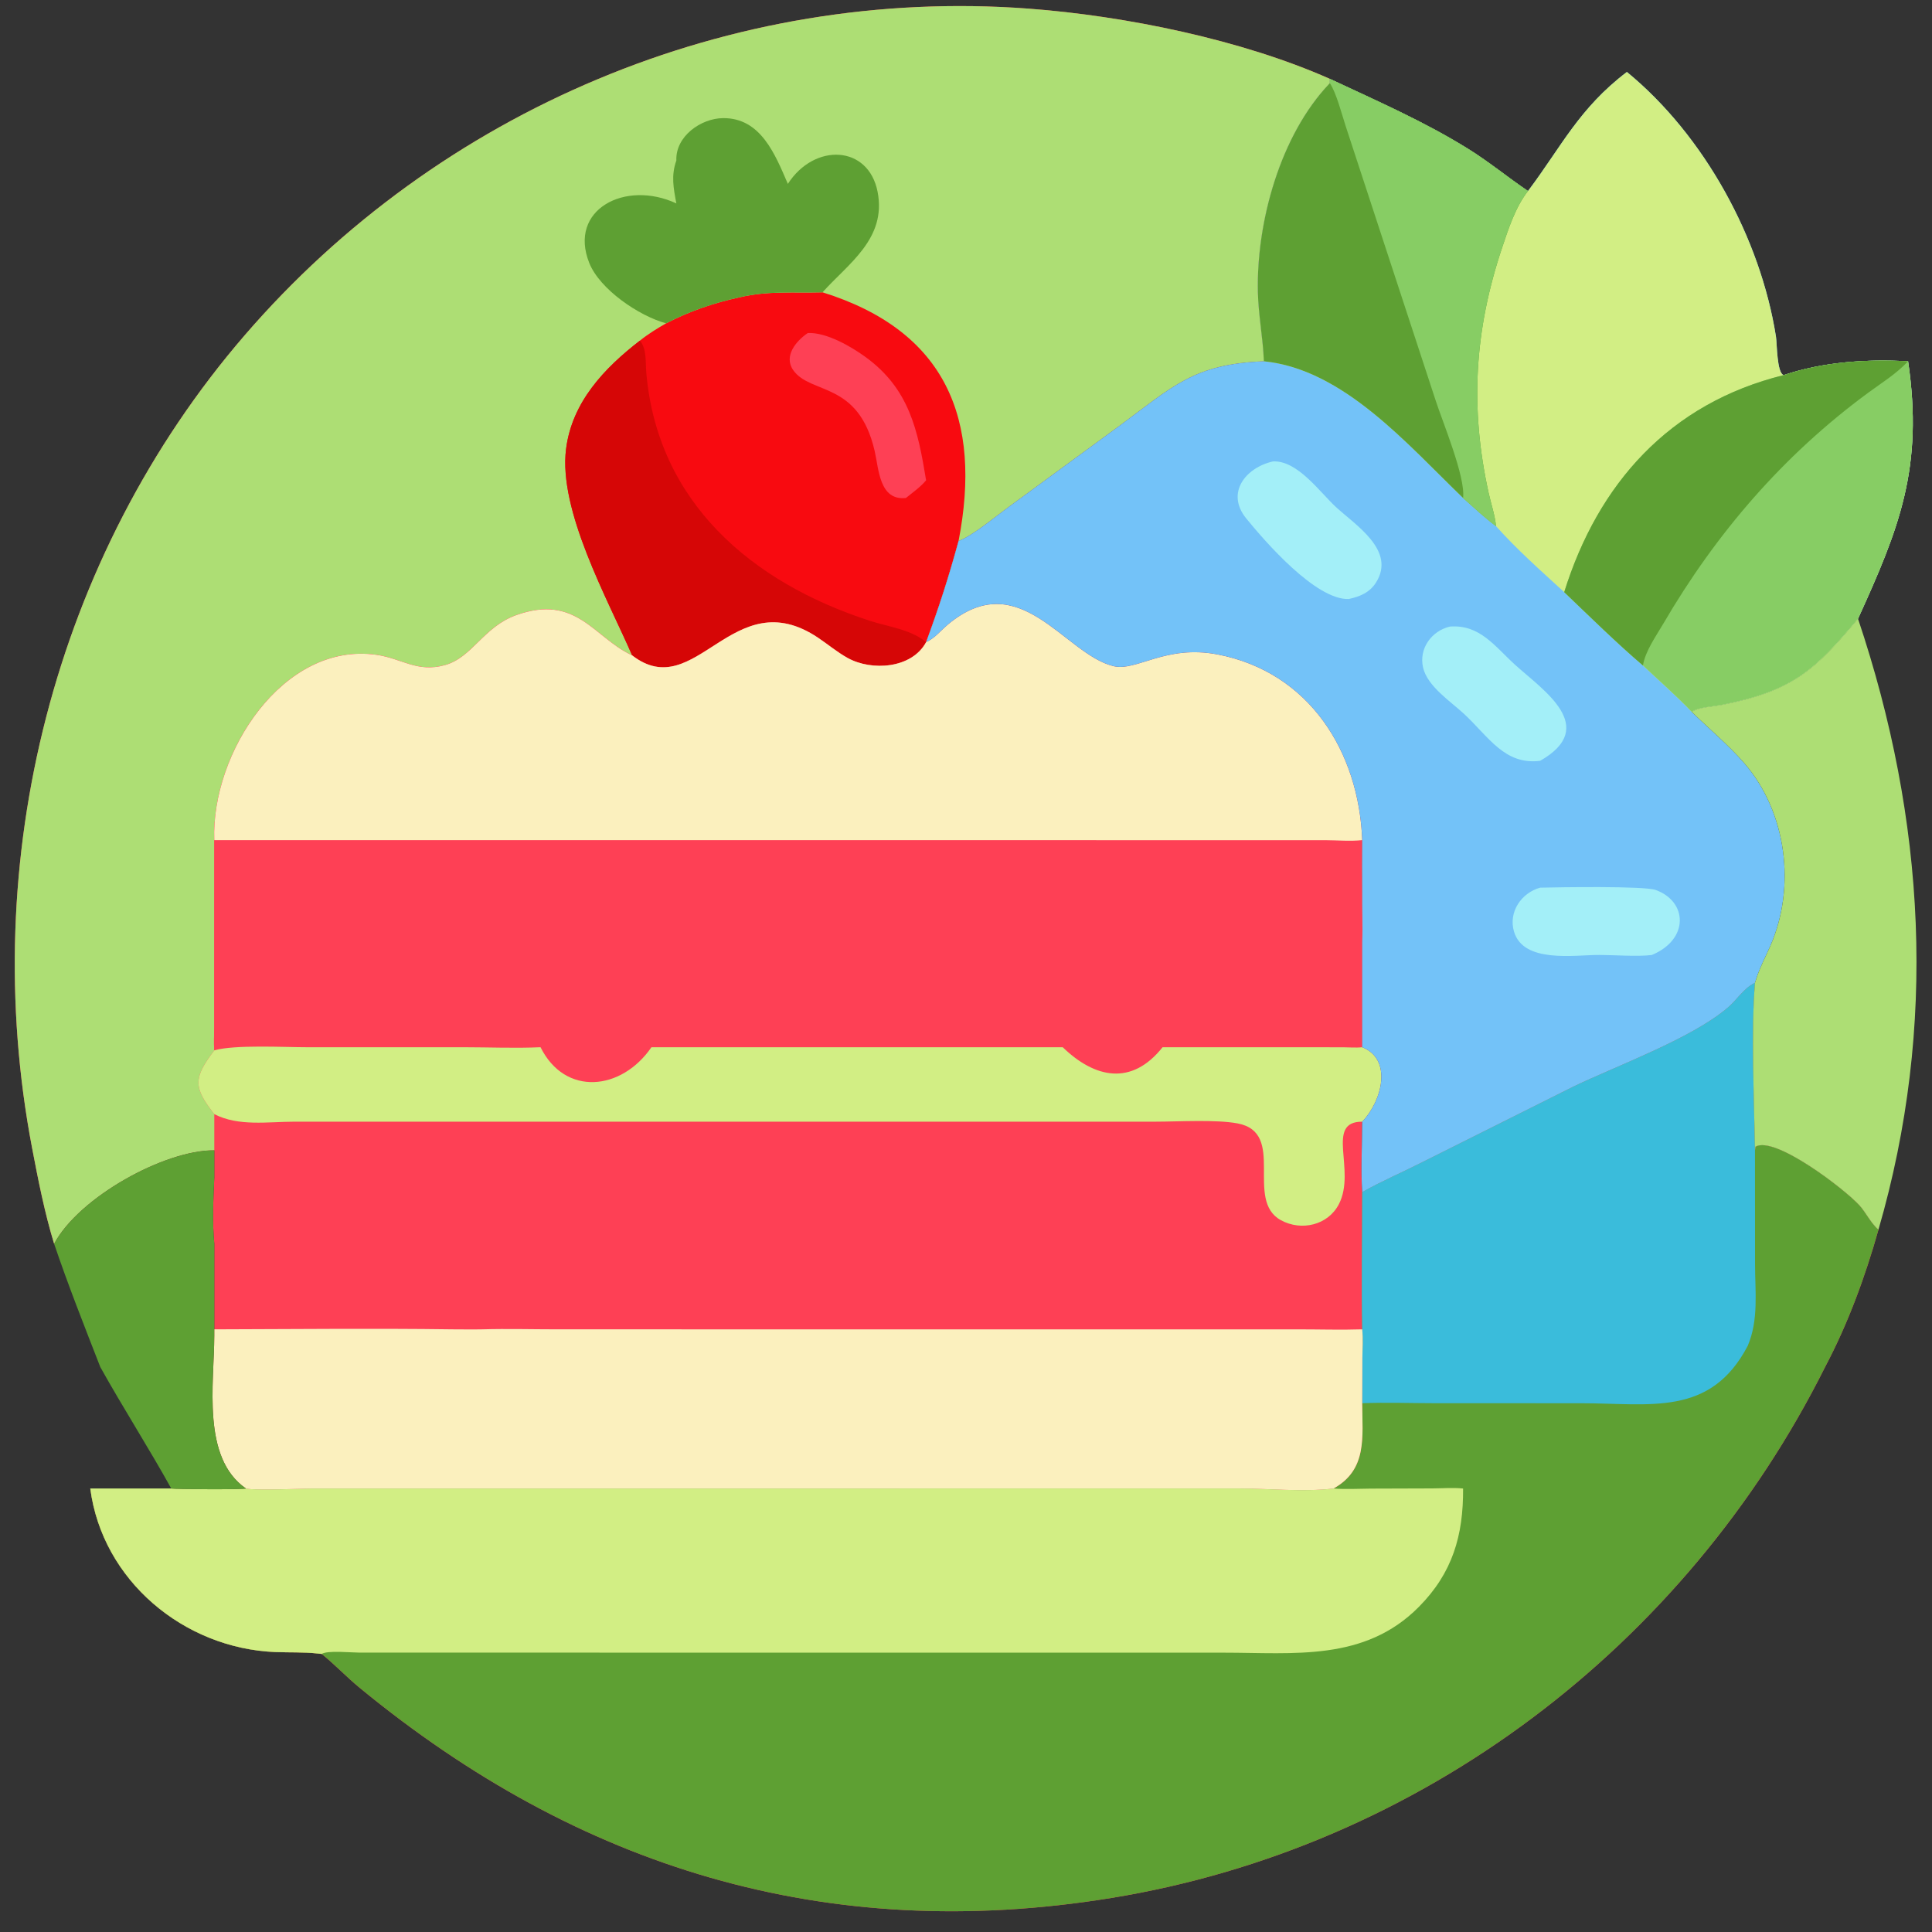 <?xml version="1.0" encoding="utf-8" ?>
<svg xmlns="http://www.w3.org/2000/svg" xmlns:xlink="http://www.w3.org/1999/xlink" width="1024" height="1024">
	<rect width="100%" height="100%" fill="#333333" stroke="none"/>
	<path fill="#FE4055" transform="scale(2 2)" d="M14.341 329.613C11.822 321.375 10.095 312.586 8.484 304.124C-5.984 228.133 14.201 147.583 64.807 88.893C116.35 29.115 193.737 -3.619 272.603 2.29C298.288 4.214 329.061 10.523 352.42 20.897L352.42 22.034C339.228 35.811 332.938 58.935 333.351 77.413C333.488 83.588 334.716 89.621 334.939 95.745C316.381 96.469 310.937 102.311 296.61 112.88L267.653 134.089C264.033 136.698 257.891 141.882 254.027 143.372C251.315 153.248 248.927 160.663 245.427 170.174L245.427 170.174C247.757 169.136 249.319 167.078 251.237 165.479C270.236 149.641 282.045 173.328 295.021 176.523C301.185 178.041 308.807 170.78 322.653 173.438C347.019 178.117 360.126 199.266 360.999 222.638C360.964 227.326 360.949 232.007 360.999 236.696C360.941 240.944 361.181 245.259 360.999 249.495L360.999 277.525C369.061 280.739 366.321 291.674 360.999 297.257C360.988 303.417 360.6 309.804 360.999 315.94C366.155 313.016 371.646 310.691 376.93 308.004L416.992 287.962C428.588 282.385 448.354 275.224 457.932 266.997C460.425 264.856 462.063 261.936 465.088 260.451C464.014 272.968 464.88 292.054 465.088 304.852L465.227 303.884C470.35 300.894 489.03 315.269 492.813 319.482C494.49 321.349 495.922 324.362 497.817 325.862C494.319 338.302 489.712 350.857 483.655 362.29C446.692 436.208 376.581 489.617 294.477 502.99C218.915 515.298 153.268 494.922 95.35 447.313C91.873 444.454 88.759 441.139 85.263 438.314L84.126 438.191C80.418 437.781 76.653 437.963 72.926 437.81C48.7 436.814 27.122 418.864 23.926 394.474L45.386 394.474C46.323 394.672 64.378 394.773 65.189 394.474C53.381 386.316 56.764 366.695 56.792 353.951L56.792 352.289L56.792 329.613C56.238 324.009 56.528 317.653 56.792 312.033L56.792 304.852C43.681 304.715 20.936 317.239 14.341 329.613Z"/>
	<path fill="#5EA033" transform="scale(2 2)" d="M360.999 315.94C366.155 313.016 371.646 310.691 376.93 308.004L416.992 287.962C428.588 282.385 448.354 275.224 457.932 266.997C460.425 264.856 462.063 261.936 465.088 260.451C464.014 272.968 464.88 292.054 465.088 304.852L465.227 303.884C470.35 300.894 489.03 315.269 492.813 319.482C494.49 321.349 495.922 324.362 497.817 325.862C494.319 338.302 489.712 350.857 483.655 362.29C446.692 436.208 376.581 489.617 294.477 502.99C218.915 515.298 153.268 494.922 95.35 447.313C91.873 444.454 88.759 441.139 85.263 438.314L84.126 438.191C80.418 437.781 76.653 437.963 72.926 437.81C48.7 436.814 27.122 418.864 23.926 394.474L45.386 394.474C46.323 394.672 64.378 394.773 65.189 394.474C67.415 395.048 79.634 394.514 82.765 394.484L328.584 394.476C336.836 394.478 345.193 395.445 353.4 394.474C362.385 389.478 361.043 380.879 360.999 371.866L361.042 359.905C361.072 357.398 361.263 354.778 360.999 352.289C360.775 340.19 360.998 328.044 360.999 315.94Z"/>
	<path fill="#D2EE84" transform="scale(2 2)" d="M65.189 394.474C67.415 395.048 79.634 394.514 82.765 394.484L328.584 394.476C336.836 394.478 345.193 395.445 353.4 394.474C356.635 394.718 359.98 394.519 363.229 394.497L379.551 394.445C382.23 394.436 385.073 394.193 387.731 394.474C387.822 406.894 384.937 416.84 376.001 425.852C361.613 440.361 342.967 437.977 324.282 437.975L95.249 437.961C93.126 437.96 86.726 437.318 85.263 438.314L84.126 438.191C80.418 437.781 76.653 437.963 72.926 437.81C48.7 436.814 27.122 418.864 23.926 394.474L45.386 394.474C46.323 394.672 64.378 394.773 65.189 394.474Z"/>
	<path fill="#3ABCDB" transform="scale(2 2)" d="M360.999 315.94C366.155 313.016 371.646 310.691 376.93 308.004L416.992 287.962C428.588 282.385 448.354 275.224 457.932 266.997C460.425 264.856 462.063 261.936 465.088 260.451C464.014 272.968 464.88 292.054 465.088 304.852L465.104 334.941C465.108 342.279 466.109 349.726 463.168 356.664C453.253 375.544 437.326 371.875 419.001 371.872L380.352 371.862C373.931 371.86 367.411 371.618 360.999 371.866L361.042 359.905C361.072 357.398 361.263 354.778 360.999 352.289C360.775 340.19 360.998 328.044 360.999 315.94Z"/>
	<path fill="#ADDE74" transform="scale(2 2)" d="M14.341 329.613C11.822 321.375 10.095 312.586 8.484 304.124C-5.984 228.133 14.201 147.583 64.807 88.893C116.35 29.115 193.737 -3.619 272.603 2.29C298.288 4.214 329.061 10.523 352.42 20.897L352.42 22.034C339.228 35.811 332.938 58.935 333.351 77.413C333.488 83.588 334.716 89.621 334.939 95.745C316.381 96.469 310.937 102.311 296.61 112.88L267.653 134.089C264.033 136.698 257.891 141.882 254.027 143.372C251.315 153.248 248.927 160.663 245.427 170.174L245.427 170.174C241.659 177.184 231.005 177.918 224.604 174.351C221.875 172.831 219.411 170.76 216.817 169.017C194.174 153.801 184.45 186.787 167.524 173.679L167.242 173.548C157.329 168.831 152.692 157.394 136.907 162.983C128.105 166.099 125.194 174.256 117.911 176.265C110.483 178.313 106.495 174.482 99.696 173.527C75.022 170.061 55.941 199.577 56.792 222.638L56.775 272.293C56.77 274.28 56.612 276.378 56.792 278.354C51.267 285.683 51.137 288.041 56.792 295.257L56.792 304.852C43.681 304.715 20.936 317.239 14.341 329.613Z"/>
	<path fill="#F80A10" transform="scale(2 2)" d="M195.999 78.793C203.36 77.022 210.533 77.66 217.98 77.465C250.724 87.688 260.295 111.103 254.027 143.372C251.315 153.248 248.927 160.663 245.427 170.174L245.427 170.174C241.659 177.184 231.005 177.918 224.604 174.351C221.875 172.831 219.411 170.76 216.817 169.017C194.174 153.801 184.45 186.787 167.524 173.679C160.977 158.658 147.941 135.281 150.018 118.958C151.593 106.575 160.131 97.567 169.585 90.27C171.742 88.521 174.121 87.069 176.523 85.685C182.79 82.46 189.11 80.271 195.999 78.793Z"/>
	<path fill="#D60606" transform="scale(2 2)" d="M167.524 173.679C160.977 158.658 147.941 135.281 150.018 118.958C151.593 106.575 160.131 97.567 169.585 90.27C171.431 92.431 171.045 96.14 171.279 98.825C174.257 132.968 198.935 154.276 230.501 164.515C235.413 166.108 241.408 166.798 245.427 170.174L245.427 170.174C241.659 177.184 231.005 177.918 224.604 174.351C221.875 172.831 219.411 170.76 216.817 169.017C194.174 153.801 184.45 186.787 167.524 173.679Z"/>
	<path fill="#FE4055" transform="scale(2 2)" d="M214.077 88.257C218.96 88.026 225.444 91.761 229.34 94.587C240.98 103.026 243.257 114.007 245.427 127.289C243.939 129.066 241.871 130.521 240.076 131.971C233.035 132.731 232.905 124.345 231.797 119.529C227.515 100.932 214.823 104.635 210.227 98.117C207.577 94.359 211.004 90.317 214.077 88.257Z"/>
	<path fill="#5EA033" transform="scale(2 2)" d="M179.242 42.523C178.979 36.15 185.737 31.355 191.622 31.305C201.651 31.219 205.435 40.979 208.789 48.731C215.833 37.802 230.145 38.419 232.571 50.826C235.011 63.305 224.716 69.917 217.98 77.465C210.533 77.66 203.36 77.022 195.999 78.793C189.11 80.271 182.79 82.46 176.523 85.685C169.326 83.734 158.936 76.678 156.153 69.671C150.542 55.546 165.667 47.597 179.242 53.908C178.478 49.839 177.814 46.543 179.242 42.523Z"/>
	<path fill="#FE4055" transform="scale(2 2)" d="M245.427 170.174C247.757 169.136 249.319 167.078 251.237 165.479C270.236 149.641 282.045 173.328 295.021 176.523C301.185 178.041 308.807 170.78 322.653 173.438C347.019 178.117 360.126 199.266 360.999 222.638C360.964 227.326 360.949 232.007 360.999 236.696C360.941 240.944 361.181 245.259 360.999 249.495L360.999 277.525C359.381 277.715 357.532 277.544 355.896 277.539L308.094 277.525C299.897 287.853 290.149 285.758 281.632 277.525L172.641 277.525C164.703 289.076 149.75 290.605 143.25 277.525C136.489 277.835 129.58 277.528 122.803 277.527L81.337 277.529C75.253 277.529 62.154 276.806 56.792 278.354C56.612 276.378 56.77 274.28 56.775 272.293L56.792 222.638C55.941 199.577 75.022 170.061 99.696 173.527C106.495 174.482 110.483 178.313 117.911 176.265C125.194 174.256 128.105 166.099 136.907 162.983C152.692 157.394 157.329 168.831 167.242 173.548L167.524 173.679C184.45 186.787 194.174 153.801 216.817 169.017C219.411 170.76 221.875 172.831 224.604 174.351C231.005 177.918 241.659 177.184 245.427 170.174Z"/>
	<path fill="#FBF0BE" transform="scale(2 2)" d="M245.427 170.174C247.757 169.136 249.319 167.078 251.237 165.479C270.236 149.641 282.045 173.328 295.021 176.523C301.185 178.041 308.807 170.78 322.653 173.438C347.019 178.117 360.126 199.266 360.999 222.638C357.804 222.992 354.518 222.672 351.306 222.655L56.792 222.638C55.941 199.577 75.022 170.061 99.696 173.527C106.495 174.482 110.483 178.313 117.911 176.265C125.194 174.256 128.105 166.099 136.907 162.983C152.692 157.394 157.329 168.831 167.242 173.548L167.524 173.679C184.45 186.787 194.174 153.801 216.817 169.017C219.411 170.76 221.875 172.831 224.604 174.351C231.005 177.918 241.659 177.184 245.427 170.174Z"/>
	<path fill="#FBF0BE" transform="scale(2 2)" d="M127.811 352.289C134.489 352.098 141.214 352.289 147.898 352.29L344.134 352.293C349.743 352.293 355.396 352.468 360.999 352.289C361.263 354.778 361.072 357.398 361.042 359.905L360.999 371.866C361.043 380.879 362.385 389.478 353.4 394.474C345.193 395.445 336.836 394.478 328.584 394.476L82.765 394.484C79.634 394.514 67.415 395.048 65.189 394.474C53.381 386.316 56.764 366.695 56.792 353.951L56.792 352.289C77.81 352.244 98.875 351.999 119.889 352.289C122.526 352.29 125.175 352.343 127.811 352.289Z"/>
	<path fill="#D2EE84" transform="scale(2 2)" d="M172.641 277.525L281.632 277.525C290.149 285.758 299.897 287.853 308.094 277.525L355.896 277.539C357.532 277.544 359.381 277.715 360.999 277.525C369.061 280.739 366.321 291.674 360.999 297.257C351.063 297.235 359.473 310.096 354.819 319.115C351.932 324.71 344.867 326.326 339.456 323.366C329.694 318.026 341.061 300.167 327.957 297.713C322.267 296.647 312.37 297.249 306.275 297.255L77.967 297.258C70.991 297.264 63.217 298.572 56.792 295.257C51.137 288.041 51.267 285.683 56.792 278.354C62.154 276.806 75.253 277.529 81.337 277.529L122.803 277.527C129.58 277.528 136.489 277.835 143.25 277.525C149.75 290.605 164.703 289.076 172.641 277.525Z"/>
	<path fill="#73C2F8" transform="scale(2 2)" d="M431.144 19.07C451.723 35.956 466.542 63.188 470.648 89.2C470.944 91.077 470.858 98.875 472.71 99.405C483.205 95.889 494.653 95.148 505.663 95.745C509.796 123.978 503.292 140.021 492.394 163.969C481.096 177.384 475.419 183.012 456.439 186.776C454.297 187.201 450.098 187.408 448.333 188.654C452.925 193.154 458.038 197.383 462.245 202.235C473.51 215.225 475.991 234.978 469.187 250.606C467.928 253.496 466.427 256.273 465.466 259.282L465.088 260.451C462.063 261.936 460.425 264.856 457.932 266.997C448.354 275.224 428.588 282.385 416.992 287.962L376.93 308.004C371.646 310.691 366.155 313.016 360.999 315.94C360.6 309.804 360.988 303.417 360.999 297.257C366.321 291.674 369.061 280.739 360.999 277.525L360.999 249.495C361.181 245.259 360.941 240.944 360.999 236.696C360.949 232.007 360.964 227.326 360.999 222.638C360.126 199.266 347.019 178.117 322.653 173.438C308.807 170.78 301.185 178.041 295.021 176.523C282.045 173.328 270.236 149.641 251.237 165.479C249.319 167.078 247.757 169.136 245.427 170.174L245.427 170.174C248.927 160.663 251.315 153.248 254.027 143.372C257.891 141.882 264.033 136.698 267.653 134.089L296.61 112.88C310.937 102.311 316.381 96.469 334.939 95.745C334.716 89.621 333.488 83.588 333.351 77.413C332.938 58.935 339.228 35.811 352.42 22.034L352.42 20.897C364.92 26.766 377.181 32.081 388.992 39.402C394.55 42.846 399.538 46.984 404.931 50.626L405.087 50.422C413.748 38.913 418.481 28.683 431.144 19.07Z"/>
	<path fill="#D2EE84" transform="scale(2 2)" d="M431.144 19.07C451.723 35.956 466.542 63.188 470.648 89.2C470.944 91.077 470.858 98.875 472.71 99.405C483.205 95.889 494.653 95.148 505.663 95.745C509.796 123.978 503.292 140.021 492.394 163.969C481.096 177.384 475.419 183.012 456.439 186.776C454.297 187.201 450.098 187.408 448.333 188.654C444.25 184.383 439.713 180.414 435.405 176.361C428.649 170.617 421.025 163.129 414.534 156.921C408.391 151.298 402.001 145.645 396.457 139.428C393.398 137.153 390.581 134.502 387.731 131.971C372.923 117.735 356.029 97.857 334.939 95.745C334.716 89.621 333.488 83.588 333.351 77.413C332.938 58.935 339.228 35.811 352.42 22.034L352.42 20.897C364.92 26.766 377.181 32.081 388.992 39.402C394.55 42.846 399.538 46.984 404.931 50.626L405.087 50.422C413.748 38.913 418.481 28.683 431.144 19.07Z"/>
	<path fill="#87CD64" transform="scale(2 2)" d="M472.71 99.405C483.205 95.889 494.653 95.148 505.663 95.745C509.796 123.978 503.292 140.021 492.394 163.969C481.096 177.384 475.419 183.012 456.439 186.776C454.297 187.201 450.098 187.408 448.333 188.654C444.25 184.383 439.713 180.414 435.405 176.361C428.649 170.617 421.025 163.129 414.534 156.921C423.465 128.263 442.404 106.873 472.71 99.405Z"/>
	<path fill="#5EA033" transform="scale(2 2)" d="M472.71 99.405C483.205 95.889 494.653 95.148 505.663 95.745C502.376 99.206 498.733 101.395 494.905 104.218C472.564 120.691 454.805 141.29 440.788 165.291C438.86 168.591 435.991 172.575 435.405 176.361C428.649 170.617 421.025 163.129 414.534 156.921C423.465 128.263 442.404 106.873 472.71 99.405Z"/>
	<path fill="#5EA033" transform="scale(2 2)" d="M352.42 20.897C364.92 26.766 377.181 32.081 388.992 39.402C394.55 42.846 399.538 46.984 404.931 50.626C401.613 54.872 399.756 60.605 398.059 65.681C390.696 87.707 389.554 108.146 394.494 130.599C395.122 133.454 396.185 136.541 396.457 139.428C393.398 137.153 390.581 134.502 387.731 131.971C372.923 117.735 356.029 97.857 334.939 95.745C334.716 89.621 333.488 83.588 333.351 77.413C332.938 58.935 339.228 35.811 352.42 22.034L352.42 20.897Z"/>
	<path fill="#87CD64" transform="scale(2 2)" d="M352.42 20.897C364.92 26.766 377.181 32.081 388.992 39.402C394.55 42.846 399.538 46.984 404.931 50.626C401.613 54.872 399.756 60.605 398.059 65.681C390.696 87.707 389.554 108.146 394.494 130.599C395.122 133.454 396.185 136.541 396.457 139.428C393.398 137.153 390.581 134.502 387.731 131.971C388.434 126.44 382.238 111.649 380.451 106.097L356.593 33.344C355.567 30.216 354.172 24.671 352.42 22.034L352.42 20.897Z"/>
	<path fill="#A3EFF8" transform="scale(2 2)" d="M337.345 122.284C343.831 121.937 349.773 130.44 354.045 134.378C359.266 139.19 369.966 145.852 364.693 154.316C363.002 157.032 360.405 158.099 357.423 158.746C348.689 159.039 335.241 143.499 330.279 137.411C324.725 130.596 330.149 123.905 337.345 122.284Z"/>
	<path fill="#A3EFF8" transform="scale(2 2)" d="M384.257 166.044C392.224 165.452 396.174 171.346 401.568 176.229C408.986 182.944 423.864 192.655 408.15 201.627C398.702 202.784 394.567 195.292 387.94 189.146C384.458 185.916 378.303 181.887 377.14 176.959C375.947 171.9 379.359 167.192 384.257 166.044Z"/>
	<path fill="#A3EFF8" transform="scale(2 2)" d="M408.15 235.24C413.249 235.118 435.681 234.759 438.746 235.847C447.193 238.844 447.756 248.924 437.735 253.087C433.856 253.558 427.889 253.077 423.799 253.07C417.198 253.058 403.688 255.363 401.211 246.835C399.711 241.665 403.197 236.609 408.15 235.24Z"/>
	<path fill="#ADDE74" transform="scale(2 2)" d="M492.394 163.969C510.279 217.248 513.474 271.888 497.817 325.862C495.922 324.362 494.49 321.349 492.813 319.482C489.03 315.269 470.35 300.894 465.227 303.884L465.088 304.852C464.88 292.054 464.014 272.968 465.088 260.451L465.466 259.282C466.427 256.273 467.928 253.496 469.187 250.606C475.991 234.978 473.51 215.225 462.245 202.235C458.038 197.383 452.925 193.154 448.333 188.654C450.098 187.408 454.297 187.201 456.439 186.776C475.419 183.012 481.096 177.384 492.394 163.969Z"/>
	<path fill="#5EA033" transform="scale(2 2)" d="M14.341 329.613C20.936 317.239 43.681 304.715 56.792 304.852L56.792 312.033C56.528 317.653 56.238 324.009 56.792 329.613L56.792 352.289L56.792 353.951C56.764 366.695 53.381 386.316 65.189 394.474C64.378 394.773 46.323 394.672 45.386 394.474C39.58 383.978 32.663 373.177 26.584 362.29C22.338 351.38 18.098 340.704 14.341 329.613Z"/>
</svg>
